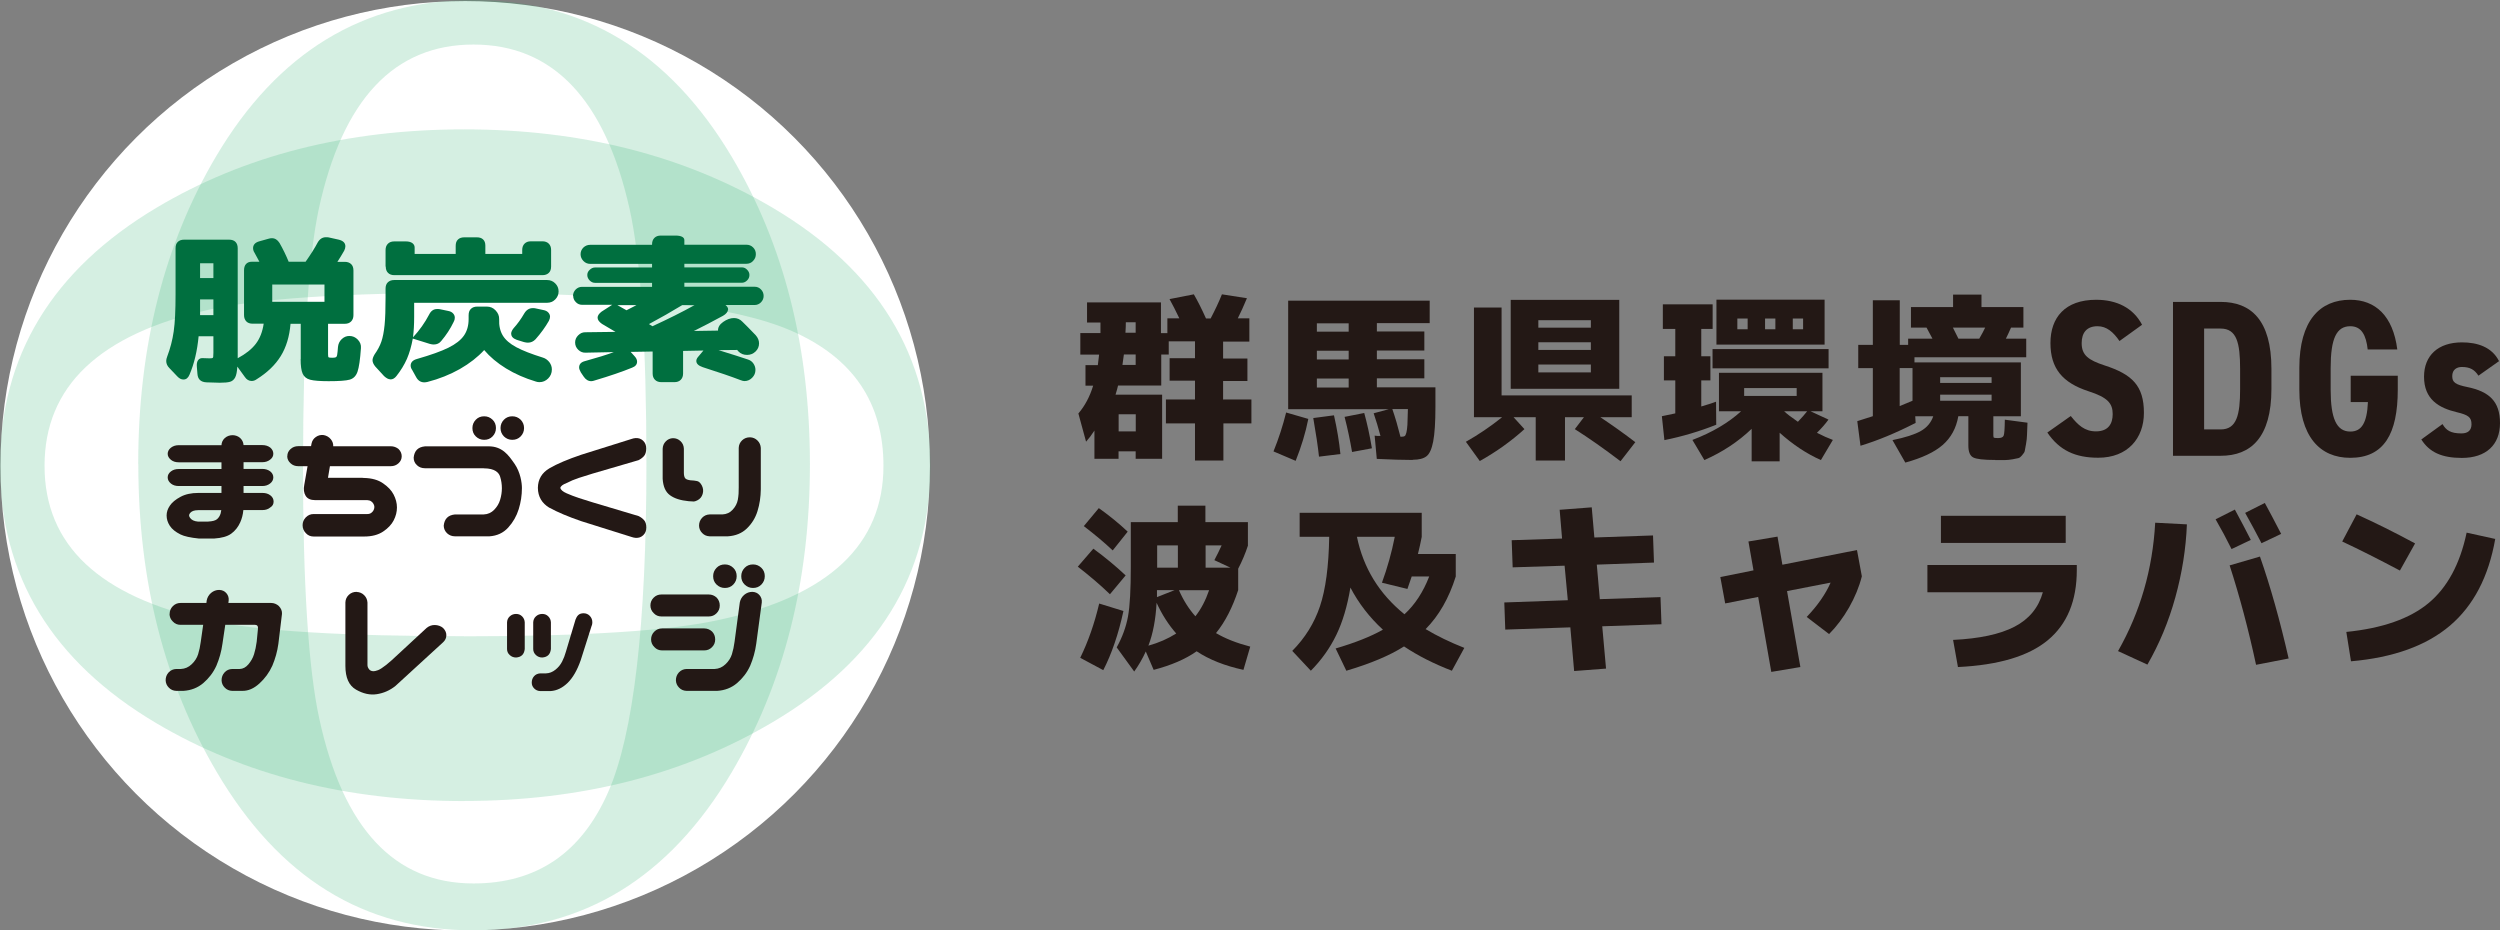<?xml version="1.0" encoding="UTF-8"?><svg id="b" xmlns="http://www.w3.org/2000/svg" viewBox="0 0 257.03 95.66"><rect x="0" y="0" width="257.03" height="95.66" fill="#808080" stroke="none"/><defs><style>.d{fill:#fff;}.e{fill:#2daf6f;}.f{opacity:.2;}.g{fill:#006f3f;}.h{fill:#231815;}</style></defs><g id="c"><circle class="d" cx="47.83" cy="47.89" r="47.78"/><g class="f"><path class="e" d="m14.21,47.73c0-12.07,2.66-22.61,7.99-31.63C28.55,5.37,37.38,0,48.68,0s20.14,5.37,26.54,16.1c5.37,9.02,8.05,19.56,8.05,31.63s-2.68,22.59-8.05,31.69c-6.4,10.82-15.25,16.23-26.54,16.23s-20.01-5.43-26.41-16.3c-5.37-9.1-8.05-19.65-8.05-31.63Zm16.94-.03c0,12.36.56,21.09,1.68,26.2,2.45,11.29,7.73,16.93,15.85,16.93,6.48,0,11.1-3.13,13.85-9.4,2.62-5.96,3.93-17.21,3.93-33.73,0-12.32-.58-21.07-1.74-26.26-2.53-11.24-7.88-16.86-16.04-16.86s-13.46,5.64-15.91,16.93c-1.07,5.02-1.61,13.75-1.61,26.2Z"/></g><g class="f"><path class="e" d="m47.73,82.36c-12.07,0-22.61-2.66-31.63-7.99C5.37,68.02,0,59.19,0,47.89c0-11.29,5.37-20.14,16.1-26.54,9.02-5.37,19.56-8.05,31.63-8.05,12.03,0,22.59,2.68,31.69,8.05,10.82,6.4,16.23,15.25,16.23,26.54,0,11.21-5.43,20.01-16.3,26.41-9.1,5.37-19.65,8.05-31.63,8.05Zm-.03-16.94c12.36,0,21.09-.56,26.2-1.68,11.29-2.45,16.93-7.73,16.93-15.85,0-6.48-3.13-11.1-9.4-13.85-5.96-2.62-17.21-3.93-33.73-3.93-12.32,0-21.07.58-26.26,1.74-11.24,2.53-16.86,7.88-16.86,16.04,0,8.16,5.64,13.46,16.93,15.91,5.02,1.07,13.75,1.61,26.2,1.61Z"/></g><path class="g" d="m30.92,36.92v-3.63h-1.05c-.11,1.3-.44,2.4-1,3.31-.56.91-1.39,1.71-2.48,2.39-.16.12-.34.18-.51.18-.29,0-.53-.14-.72-.43l-.76-1.05c-.03.51-.1.88-.22,1.11-.12.23-.29.38-.52.45-.23.07-.59.1-1.07.1l-1.37-.04c-.57-.03-.88-.31-.92-.86l-.06-.72c-.03-.3.01-.53.12-.69.11-.16.27-.23.47-.22l.64.02c.18,0,.29,0,.35-.02.05-.01.09-.05.1-.12.01-.07.02-.21.02-.43v-1.7h-1.52c-.14,1.5-.45,2.82-.94,3.96-.14.33-.34.49-.62.49-.22,0-.42-.1-.62-.31l-.82-.86c-.22-.22-.33-.46-.33-.74,0-.12.03-.27.1-.45.31-.82.54-1.68.67-2.59.13-.91.19-2.17.19-3.78v-4.76c0-.29.07-.51.23-.66.15-.15.37-.23.66-.23h4.61c.29,0,.51.08.66.23.15.15.23.37.23.66v11.3c.82-.44,1.44-.93,1.86-1.48.42-.55.69-1.24.81-2.07h-1.13c-.29,0-.51-.08-.66-.24-.15-.16-.23-.37-.23-.65v-4.59c0-.29.07-.51.21-.66.14-.15.33-.23.59-.23h.78l-.51-.94c-.1-.15-.14-.31-.14-.47,0-.15.05-.29.15-.41s.26-.21.46-.27l.96-.27c.12-.04.25-.06.37-.06.31,0,.57.16.78.49.36.63.67,1.27.94,1.93h1.74c.52-.74.94-1.4,1.25-1.99.21-.36.49-.53.84-.53.12,0,.22,0,.29.02l1.03.23c.45.11.68.34.68.68,0,.14-.04.29-.12.45-.22.38-.45.77-.7,1.15h.76c.27,0,.49.08.65.23.16.15.24.37.24.66v4.59c0,.27-.08.49-.24.65-.16.16-.37.24-.65.24h-1.72v3.14c0,.18.02.28.06.31.04.03.18.04.41.04.15,0,.26-.02.33-.05.07-.03.12-.13.14-.28.03-.15.05-.41.08-.78.03-.31.15-.58.38-.8.23-.22.49-.33.79-.33.34,0,.63.13.87.38.24.25.35.54.32.87-.08,1.18-.2,1.98-.35,2.42-.15.44-.42.71-.8.82-.38.11-1.11.16-2.17.16-.89,0-1.52-.05-1.9-.15-.38-.1-.63-.31-.77-.62-.14-.31-.21-.81-.21-1.51Zm-8.98-8.33v-1.52h-1.37v1.52h1.37Zm0,3.81v-1.62h-1.37v1.62h1.37Zm11.42-1.37v-1.78h-5.37v1.78h5.37Z"/><path class="g" d="m40.13,39c-.19,0-.4-.11-.64-.33l-.9-.98c-.19-.23-.29-.45-.29-.66,0-.15.07-.35.21-.59.31-.44.55-.88.7-1.32.15-.44.26-1.01.33-1.7.07-.69.1-1.64.1-2.84v-.9c0-.29.08-.51.24-.66.16-.15.37-.23.65-.23h15.71c.33,0,.61.11.84.34.23.23.35.5.35.83s-.12.6-.35.83c-.23.23-.51.34-.84.34h-13.66v1.46c0,.77-.04,1.46-.12,2.09.67-.72,1.22-1.5,1.66-2.34.19-.38.46-.57.82-.57.12,0,.22,0,.29.02l.86.18c.21.04.37.12.49.25s.18.27.18.45c0,.15-.04.29-.12.43-.34.71-.77,1.36-1.27,1.95-.19.25-.45.37-.78.37-.11,0-.24-.02-.39-.06l-1.76-.55c-.14.78-.34,1.47-.6,2.08-.27.61-.63,1.2-1.08,1.77-.18.23-.38.35-.62.35Zm-.49-11.59v-1.7c0-.27.08-.49.24-.65.16-.16.37-.24.65-.24h1.21c.27,0,.49.06.65.17.16.12.24.27.24.46v.66h4.22v-.82c0-.29.07-.51.23-.66.15-.15.37-.23.66-.23h1.27c.29,0,.51.07.66.22.15.14.23.35.23.63v.86h3.79v-.41c0-.27.08-.49.24-.65.16-.16.37-.24.65-.24h1.19c.27,0,.49.08.65.24.16.16.24.37.24.65v1.7c0,.29-.08.51-.24.66-.16.15-.37.23-.65.23h-15.22c-.27,0-.49-.07-.65-.23-.16-.15-.24-.37-.24-.66Zm2.58,10.17c0-.16.06-.3.17-.42.12-.12.28-.2.5-.26,1.39-.4,2.46-.78,3.21-1.15.75-.37,1.28-.79,1.6-1.25.32-.46.48-1.03.48-1.7v-.39c0-.29.08-.51.24-.66.16-.15.37-.23.65-.23h.98c.36,0,.66.13.91.4.25.27.37.56.36.89-.03.67.1,1.23.37,1.68.27.45.73.85,1.38,1.2.65.35,1.57.71,2.76,1.08.26.08.47.24.65.46.17.23.26.48.26.75,0,.37-.13.68-.38.93-.25.25-.55.38-.89.38-.14,0-.26-.02-.37-.06-1.13-.34-2.16-.79-3.07-1.35-.91-.56-1.66-1.19-2.25-1.89-.66.72-1.49,1.37-2.5,1.95-1.01.57-2.13,1.02-3.34,1.33-.14.03-.24.04-.31.04-.37,0-.65-.18-.84-.53l-.41-.74c-.11-.15-.16-.31-.16-.47Zm10.33-3.26c0-.16.08-.36.25-.57.4-.44.77-.95,1.11-1.54.22-.36.51-.53.86-.53.11,0,.2,0,.27.02l.84.18c.21.04.37.12.49.25s.18.27.18.43c0,.12-.04.27-.12.43-.36.63-.81,1.26-1.37,1.89-.22.23-.48.35-.78.35-.12,0-.26-.02-.41-.06l-.74-.23c-.38-.14-.57-.34-.57-.62Z"/><path class="g" d="m58.91,30.44c0-.26.09-.48.27-.67.18-.18.4-.28.66-.28h7.2v-.41h-5.86c-.21,0-.39-.08-.55-.24-.16-.16-.25-.35-.25-.56,0-.21.08-.39.25-.54.16-.16.35-.24.55-.24h5.86v-.37h-6.36c-.27,0-.51-.1-.7-.3-.19-.2-.29-.43-.29-.69,0-.27.1-.5.29-.69.19-.18.42-.28.7-.28h6.36v-.06c0-.27.08-.49.24-.65.16-.16.37-.24.65-.24h1.54c.27,0,.49.04.65.12.16.08.24.2.24.35v.47h6.38c.27,0,.5.09.69.28s.28.41.28.69-.09.49-.28.69c-.18.2-.41.3-.69.3h-6.38v.37h5.91c.21,0,.39.08.54.24.16.16.24.34.24.54,0,.22-.08.41-.24.56-.16.16-.34.24-.54.24h-5.91v.41h7.22c.26,0,.48.09.66.28.18.18.27.41.27.67,0,.25-.09.46-.27.65-.18.18-.4.28-.66.28h-2.99c.18.15.27.3.27.45-.03.26-.21.48-.53.66-1.03.56-2.02,1.08-2.99,1.56l2.48-.04c-.01-.33.16-.63.53-.89s.74-.4,1.11-.4c.33,0,.62.12.86.37.3.29.76.75,1.37,1.39.23.26.35.54.35.84,0,.33-.12.61-.36.84-.24.23-.53.35-.87.35-.37,0-.66-.12-.88-.35l-.14-.16-1.91.02c1.42.44,2.43.76,3.01.96.23.07.42.2.56.4.14.2.22.42.22.67,0,.31-.11.58-.34.81s-.49.34-.79.34c-.1,0-.23-.03-.41-.1-.93-.36-2.22-.8-3.88-1.33-.44-.15-.66-.36-.66-.64,0-.12.05-.25.16-.39l.57-.68-2.09.04v2.32c0,.27-.08.49-.24.65-.16.16-.37.24-.65.24h-1.35c-.27,0-.49-.08-.65-.24-.16-.16-.24-.37-.24-.65v-2.26l-2.26.04.39.43c.18.19.27.38.27.57,0,.29-.17.49-.51.62-1,.41-2.28.85-3.83,1.31-.14.05-.26.08-.37.08-.31,0-.57-.16-.78-.47l-.29-.43c-.12-.21-.18-.38-.18-.51,0-.34.21-.56.62-.66,1.24-.34,2.23-.65,2.95-.92l-2.91.06c-.27.01-.52-.08-.74-.29-.22-.21-.33-.46-.33-.76,0-.27.1-.52.31-.73.21-.21.44-.32.72-.32l3.12-.04-1.39-.82c-.3-.21-.45-.42-.45-.64,0-.21.14-.41.41-.62l1.09-.7h-3.08c-.26,0-.48-.09-.66-.28-.18-.18-.27-.4-.27-.65Zm5.5,1.46l1.03-.53h-1.97l.94.53Zm2.67,1.64c1.61-.74,3.06-1.46,4.33-2.17h-1.27c-1.12.68-2.26,1.33-3.42,1.95l.37.23Z"/><path class="h" d="m17.24,49.09c0-.25.11-.45.33-.62s.48-.25.8-.25h4.4v-.69h-4.4c-.31,0-.58-.08-.79-.25-.22-.18-.34-.39-.34-.62s.11-.46.33-.63c.22-.17.48-.26.8-.26h4.4c.01-.29.13-.54.35-.74.22-.19.49-.29.81-.29.3.01.56.11.77.3.21.2.32.44.34.72h1.93c.31,0,.58.08.81.25.21.18.32.39.32.64s-.11.44-.33.61c-.22.17-.48.26-.8.26h-1.93v.69h1.93c.31,0,.58.08.81.25.21.17.32.38.32.62s-.11.46-.33.63c-.22.17-.48.26-.8.26h-1.93v.71h1.96c.31,0,.58.08.8.25s.33.38.33.64-.11.46-.34.6c-.21.18-.48.27-.79.27h-1.98c-.04.46-.15.88-.32,1.26-.22.49-.53.88-.93,1.17-.4.29-.99.45-1.77.5h-1.54c-.88-.09-1.52-.23-1.9-.42-.52-.26-.88-.55-1.1-.89-.22-.34-.33-.69-.33-1.06,0-.35.11-.69.34-1.02.22-.33.59-.63,1.09-.9s1.11-.4,1.83-.4h2.38v-.71h-4.4c-.31,0-.58-.08-.79-.25-.22-.18-.34-.39-.34-.64Zm4.18,4.53c.43-.02.72-.1.89-.24.17-.14.29-.33.37-.58.02-.1.04-.22.07-.35h-2.37c-.21,0-.39.03-.53.08-.14.06-.24.13-.31.22-.07.09-.1.17-.1.25,0,.06.03.13.1.24.07.1.17.19.31.26.14.07.32.11.53.13h1.04Z"/><path class="h" d="m29.54,46.89c0-.28.11-.52.33-.72.22-.2.48-.3.8-.3h1.31l.05-.27c.06-.28.2-.5.44-.67.24-.17.51-.24.81-.2.3.06.55.2.74.44.17.21.25.45.24.71h5.91c.31,0,.58.1.81.29.21.21.32.46.32.74s-.11.52-.33.72-.48.3-.8.3h-6.25l-.2,1.19h3.43c.07,0,.13,0,.2.02h.1c.78.02,1.43.2,1.93.55.5.34.87.73,1.09,1.16.22.43.34.87.34,1.32s-.11.89-.33,1.32c-.22.43-.58.82-1.09,1.16-.51.34-1.16.51-1.94.51h-5.21c-.31,0-.58-.11-.79-.34-.22-.22-.34-.5-.34-.82s.11-.58.33-.81c.22-.22.48-.34.8-.34h5.52c.17,0,.3-.04.41-.12.11-.08.18-.17.24-.28.05-.11.08-.22.08-.33,0-.09-.03-.19-.08-.29-.05-.11-.13-.2-.24-.28-.11-.08-.24-.12-.41-.13h-5.36c-.47,0-.8-.15-.98-.45-.18-.3-.23-.67-.14-1.11l.34-1.93h-.96c-.31,0-.58-.1-.79-.3-.22-.2-.34-.44-.34-.72Z"/><path class="h" d="m49.73,48.14h-6.05c-.31,0-.59-.1-.81-.31-.23-.21-.34-.47-.34-.78.07-.71.45-1.09,1.16-1.16h6.63c.57.01,1.08.19,1.52.54.44.35.74.8,1.06,1.25.61.88.76,1.96.76,2.5,0,.74-.11,1.46-.33,2.17s-.58,1.34-1.08,1.89c-.5.55-1.15.85-1.93.9h-3.54c-.31,0-.58-.1-.81-.31-.22-.21-.34-.47-.35-.78.07-.71.45-1.09,1.16-1.16h2.96c.43-.02.78-.18,1.07-.48.29-.3.5-.64.61-1.03.12-.39.18-.79.18-1.19s-.06-.8-.18-1.18c-.12-.39-.5-.86-1.68-.86Zm-1.16-4.13c0-.34.12-.62.35-.86s.52-.35.86-.35.62.12.86.35.35.52.35.86-.12.62-.35.86-.52.35-.86.35-.62-.12-.86-.35-.35-.52-.35-.86Zm2.89,0c0-.34.12-.62.35-.86.24-.24.52-.35.86-.35s.62.12.86.35c.23.24.35.52.35.86s-.12.62-.35.86c-.24.24-.52.35-.86.35s-.62-.12-.86-.35c-.23-.24-.35-.52-.35-.86Z"/><path class="h" d="m56.49,52.21c-.78-.47-1.18-1.15-1.19-2.05.01-.88.41-1.56,1.2-2.02.79-.46,1.88-.92,3.27-1.39l5.19-1.63c.11-.04.24-.07.39-.08.3-.02.56.07.77.27.21.2.32.46.32.79,0,.36-.08.62-.23.79s-.34.31-.56.42l-4.72,1.38c-.5.16-.98.31-1.43.45-.45.15-.86.32-1.24.52-.39.15-.61.31-.65.5.04.2.26.39.65.56.39.17.8.33,1.25.48.45.15.92.3,1.43.45l4.72,1.41c.22.11.41.25.56.42s.23.42.23.76-.11.59-.32.79c-.21.2-.47.29-.77.27-.15-.01-.27-.04-.39-.08l-5.19-1.63c-1.37-.47-2.46-.93-3.27-1.38Z"/><path class="h" d="m71.32,51.56l-.52-.03c-.82-.08-1.46-.28-1.91-.61-.46-.33-.71-.89-.76-1.69v-3.09c.01-.3.12-.56.32-.76.2-.21.45-.32.74-.33.3,0,.56.1.78.31.22.21.33.47.34.78v2.45c0,.26.04.44.12.56.08.12.26.19.55.23.27.01.5.04.69.08.19.04.36.2.5.48.13.27.16.55.07.85-.09.3-.27.51-.54.65-.13.07-.26.11-.39.13Zm5.79-6.6c.3.01.56.12.77.33.21.21.32.46.34.76v4.25c-.01.8-.12,1.54-.34,2.25-.22.71-.59,1.3-1.1,1.79-.51.49-1.16.75-1.94.8h-1.88c-.3-.01-.56-.12-.76-.33-.21-.21-.32-.46-.33-.76,0-.31.1-.58.31-.81.21-.22.47-.34.78-.35h1.31c.43-.02.78-.18,1.06-.49.28-.3.46-.65.53-1.03.07-.39.1-.81.09-1.27v-4.05c.01-.31.13-.57.35-.78.22-.21.49-.31.81-.31Z"/><path class="h" d="m17.44,63.12c0-.31.11-.58.33-.8.22-.22.48-.33.8-.33h2.65l.03-.25c.06-.31.21-.57.45-.78.25-.21.53-.31.84-.31.3.01.55.12.73.33.18.21.27.46.24.76l-.03.25h4.38c.31,0,.58.11.81.32.24.25.34.52.32.81l-.37,3.07c-.11.8-.32,1.54-.62,2.25-.32.71-.77,1.32-1.33,1.83-.57.52-1.15.77-1.76.76h-1.04c-.3-.01-.56-.12-.76-.33-.21-.21-.32-.46-.33-.76,0-.31.1-.58.31-.81s.47-.34.78-.35h.77c.34-.01.64-.17.9-.48.26-.31.46-.65.58-1.04.12-.39.21-.81.27-1.27l.13-1.33c.03-.27-.06-.41-.29-.42h-3.07l-.29,1.95c-.11.8-.32,1.54-.62,2.25-.32.71-.78,1.3-1.35,1.79-.58.49-1.26.75-2.04.8h-.74c-.3-.01-.56-.12-.76-.33-.21-.21-.32-.46-.33-.76,0-.31.1-.58.31-.81.21-.22.47-.34.78-.35h.47c.43-.02.8-.18,1.12-.49.32-.3.54-.65.66-1.03.12-.39.21-.81.27-1.27l.25-1.75h-2.33c-.31,0-.58-.11-.79-.34-.22-.21-.34-.48-.34-.79Z"/><path class="h" d="m36.67,60.86c.3.01.56.12.77.33.21.21.32.46.34.76v6.43c0,.17.07.32.2.47.19.19.49.21.89.05.4-.16,1.08-.69,2.03-1.6l2.96-2.74c.26-.21.55-.31.86-.3.32.01.6.11.83.3.22.22.34.47.34.75s-.11.52-.34.73l-4.89,4.48c-.57.46-1.21.74-1.91.85-.71.11-1.42-.05-2.15-.47-.73-.42-1.09-1.23-1.09-2.44v-6.52c.01-.31.13-.57.35-.78.22-.21.49-.31.81-.31Z"/><path class="h" d="m53.06,63.12c.25,0,.45.08.62.25.17.17.26.38.27.62v2.74c-.06.54-.35.83-.89.87-.25,0-.46-.08-.65-.25s-.28-.38-.28-.62v-2.74c.01-.26.11-.47.29-.63.18-.16.39-.24.64-.24Zm7.78,1.18l-1.14,3.59c-.36,1.03-.81,1.8-1.34,2.32-.54.52-1.12.8-1.75.84h-1.07c-.25-.01-.45-.1-.62-.27s-.25-.37-.25-.6c0-.26.08-.48.24-.66.16-.18.37-.27.63-.29h.6c.35-.01.67-.14.97-.38.3-.24.52-.52.68-.83.16-.31.29-.65.39-1.01l.99-3.31c.07-.19.16-.35.29-.47s.31-.18.55-.18.46.09.63.27c.17.18.26.4.26.66,0,.11-.02.22-.05.32Zm-5.09-1.18c.25,0,.45.08.62.25.17.17.26.38.27.62v2.74c-.06.54-.35.83-.89.87-.25,0-.46-.08-.65-.25-.18-.17-.28-.38-.28-.62v-2.74c.01-.26.11-.47.29-.63.18-.16.39-.24.64-.24Z"/><path class="h" d="m66.87,62.25c0-.31.11-.58.33-.8.22-.22.48-.33.8-.33h4.87c.31,0,.58.11.81.32.21.22.32.49.32.81s-.11.58-.33.8c-.22.22-.48.33-.8.33h-4.87c-.31,0-.58-.11-.79-.34-.22-.21-.34-.48-.34-.79Zm.07,3.49c0-.31.11-.58.33-.8.22-.22.48-.33.8-.33h4.33c.31,0,.58.11.81.32.21.22.32.49.32.81s-.11.58-.33.8c-.22.22-.48.33-.8.33h-4.33c-.31,0-.58-.11-.79-.34-.22-.21-.34-.48-.34-.79Zm10.41-4.89c.3.01.55.12.73.33.18.21.27.46.24.76l-.57,4.25c-.11.8-.32,1.54-.62,2.25-.32.71-.78,1.3-1.35,1.79-.58.49-1.26.75-2.04.8h-3.16c-.3-.01-.56-.12-.76-.33-.21-.21-.32-.46-.33-.76,0-.31.1-.58.31-.81.21-.22.47-.34.78-.35h2.89c.43-.02.8-.18,1.12-.49.32-.3.54-.65.66-1.03.12-.39.21-.81.27-1.27l.54-4.05c.06-.31.21-.57.45-.78.25-.21.53-.31.84-.31Zm-4.03-1.61c0-.34.12-.62.35-.86s.52-.35.86-.35.62.12.86.35.35.52.35.86-.12.62-.35.86-.52.35-.86.35-.62-.12-.86-.35-.35-.52-.35-.86Zm2.89,0c0-.34.12-.62.35-.86s.52-.35.86-.35.62.12.86.35.35.52.35.86-.12.62-.35.86-.52.35-.86.35-.62-.12-.86-.35-.35-.52-.35-.86Z"/><path class="h" d="m125.78,41.07h2.88v2.46h-2.88v3.82h-2.92v-3.82h-2.99v-2.46h2.99v-1.93h-2.61v-2.31h2.61v-1.74h-2.7v1.36h-.77v3.19h-4.44c-.05.21-.13.52-.26.94h4.79v6.59h-2.72v-.77h-1.76v.77h-2.48v-2.9c-.29.45-.58.83-.86,1.14l-.79-2.9c.67-.78,1.18-1.74,1.52-2.86h-.79v-2.11h1.27c.04-.27.08-.63.13-1.08h-1.93v-2.22h2.07c0-.11,0-.29,0-.53,0-.24,0-.43,0-.55h-1.38v-2.07h7.6v3.16h.66v-1.52h1.23c-.37-.77-.7-1.43-1.01-1.98l2.5-.49c.39.67.81,1.5,1.25,2.48h.48c.45-.86.84-1.68,1.16-2.48l2.57.4c-.34.81-.65,1.5-.94,2.07h1.19v2.39h-2.7v1.74h2.5v2.31h-2.5v1.93Zm-10.77,3.28h1.76v-1.76h-1.76v1.76Zm.39-6.83h1.36v-1.08h-1.21c-.02.21-.07.57-.15,1.08Zm1.36-4.39h-1.01c0,.26-.01.62-.04,1.08h1.05v-1.08Z"/><path class="h" d="m130.93,46.41c.54-1.33.97-2.67,1.3-4l2.28.66c-.28,1.42-.72,2.86-1.3,4.31l-2.28-.97Zm14.33.88c-1,0-2.24-.04-3.71-.11l-.22-2.39c.06.01.16.02.29.03.13,0,.24,0,.31,0-.22-.82-.45-1.6-.7-2.33l1.56-.42h-10.35v-11.16h14.55v2.31h-5.43v.86h4.88v1.96h-4.88v.9h4.88v1.96h-4.88v.92h6.02v2.02c0,1.59-.08,2.77-.23,3.55-.15.78-.38,1.28-.69,1.52-.31.24-.78.36-1.41.36Zm-9.65-.33c-.11-1.04-.31-2.37-.59-3.98l2.13-.28c.32,1.42.54,2.75.66,3.98l-2.2.27Zm3.05-12.86v-.86h-3.27v.86h3.27Zm0,1.96h-3.27v.9h3.27v-.9Zm0,2.86h-3.27v.92h3.27v-.92Zm.35,7.56c-.2-1.17-.45-2.38-.77-3.62l2.02-.4c.29,1.05.56,2.26.79,3.63l-2.04.38Zm4.97-1.58h.11c.15,0,.25-.02.32-.06.07-.04.13-.15.18-.35s.09-.47.11-.83.03-.89.05-1.6h-1.6c.31.89.58,1.84.83,2.83Z"/><path class="h" d="m167.76,40.65v2.24h-3.23c1.33.89,2.53,1.75,3.6,2.57l-1.52,1.96c-1.71-1.3-3.28-2.4-4.7-3.3l.94-1.23h-1.95v4.46h-3.01v-4.46h-2.28l1.12,1.23c-1.33,1.21-2.86,2.31-4.59,3.28l-1.43-1.98c1.28-.72,2.53-1.57,3.73-2.53h-2.9v-11.27h2.84v9.03h13.38Zm-9.6-.68h-2.84v-9.14h11.16v9.14h-8.31Zm0-6.28h5.4v-.77h-5.4v.77Zm0,1.5v.79h5.4v-.79h-5.4Zm0,2.29v.81h5.4v-.81h-5.4Z"/><path class="h" d="m176.44,43.67c-1.68.67-3.45,1.2-5.32,1.58l-.26-2.46c.71-.15,1.17-.24,1.38-.29v-3.39h-1.17v-2.48h1.17v-2.81h-1.28v-2.53h5.12v2.53h-1.17v2.81h.94v2.48h-.94v2.68c.59-.17,1.09-.34,1.52-.49l.02,2.39Zm10.37.83c.6.31,1.14.55,1.63.73l-1.23,2.07c-1.46-.65-2.87-1.58-4.24-2.81v2.94h-2.88v-3.34c-1.39,1.33-3.02,2.4-4.86,3.21l-1.23-2.07c2.03-.77,3.7-1.76,5.01-2.95h-2.28v-3.95h10.64v3.95h-1.23l1.85.86c-.34.47-.74.92-1.19,1.36Zm-10.74-6.63v-1.98h11.93v1.98h-11.93Zm2.55-2.44h-2.15v-4.62h11.12v4.62h-8.97Zm0-1.58h1.06v-1.1h-1.06v1.1Zm.7,6.86h5.4v-.81h-5.4v.81Zm2.15-6.86h1.06v-1.1h-1.06v1.1Zm3.38,9.51c.4-.42.72-.78.95-1.08h-2.37c.27.26.74.62,1.41,1.08Zm.53-10.61h-1.06v1.1h1.06v-1.1Z"/><path class="h" d="m205.13,47.29c-1.2,0-1.96-.09-2.28-.27-.32-.18-.48-.58-.48-1.22v-3.01h-1.03c-.22,1.24-.76,2.22-1.61,2.96s-2.13,1.34-3.84,1.81l-1.32-2.31c1.32-.27,2.29-.58,2.92-.94s1.05-.87,1.27-1.51h-1.85l.04.68c-2.03,1.04-3.92,1.82-5.67,2.35l-.33-2.53c.33-.1.86-.27,1.6-.51v-4.94h-1.5v-2.39h1.5v-4.59h2.77v4.59h.86v-.64h2.5c-.27-.51-.47-.89-.61-1.14h-1.6v-2.11h4.33v-1.28h2.92v1.28h4.31v2.11h-1.27c-.2.45-.37.83-.53,1.14h2.09v1.91h-11.49v.53h10.94v5.54h-2.83v1.96c0,.13.02.21.06.24.04.02.18.04.42.04.32,0,.51-.08.58-.25.07-.16.11-.71.12-1.64l2.33.31c-.02.59-.04,1.01-.05,1.27,0,.26-.04.56-.1.92-.06.36-.1.59-.13.71-.02.12-.11.26-.27.44-.15.18-.28.28-.38.3-.1.02-.29.06-.59.12-.29.05-.55.08-.77.08h-1.05Zm-8.5-6.09v-3.36h-1.32v3.91c.45-.18.89-.37,1.32-.55Zm2.84-1.83h5.29v-.59h-5.29v.59Zm0,1.21v.62h5.29v-.62h-5.29Zm4.02-5.76c.26-.44.46-.82.61-1.14h-3.32c.2.38.39.76.57,1.14h2.15Z"/><path class="h" d="m217.92,35.08c-.64-.94-1.33-1.54-2.27-1.54-1.1,0-1.63.66-1.63,1.74,0,1.24.69,1.74,2.36,2.29,2.84.92,4.04,2.09,4.04,4.88,0,2.59-1.65,4.61-4.7,4.61-2.36,0-3.99-.76-5.23-2.59l2.41-1.7c.73.92,1.42,1.58,2.59,1.58,1.28,0,1.72-.8,1.72-1.77,0-1.1-.5-1.72-2.5-2.36-2.66-.87-3.9-2.34-3.9-4.95s1.49-4.45,4.7-4.45c2.11,0,3.81.83,4.72,2.57l-2.32,1.67Z"/><path class="h" d="m223.41,46.87v-15.83h4.91c3.07,0,5.21,1.83,5.21,6.88v2.06c0,5.02-2.13,6.88-5.21,6.88h-4.91Zm6.9-6.88v-2.06c0-2.66-.34-4.15-2-4.15h-1.7v10.37h1.7c1.65,0,2-1.49,2-4.15Z"/><path class="h" d="m243.43,35.95c-.16-1.49-.64-2.41-1.79-2.41-1.42,0-2.02,1.26-2.02,4.29v2.25c0,2.94.6,4.29,2.02,4.29,1.15,0,1.72-.87,1.81-3.03h-1.77v-2.71h4.84v1.42c0,4.56-1.42,7.02-4.89,7.02-3.1,0-5.23-2.16-5.23-7v-2.25c0-4.88,2.13-7,5.23-7,2.59,0,4.4,1.65,4.84,5.11h-3.05Z"/><path class="h" d="m254.81,38.62c-.39-.6-.85-.89-1.7-.89-.5,0-.99.25-.99.94,0,.64.32.87,1.54,1.12,2.25.46,3.37,1.47,3.37,3.71s-1.44,3.58-3.92,3.58c-2.04,0-3.33-.57-4.17-1.9l2.18-1.58c.37.64.83.96,1.95.96.69,0,1.03-.34,1.03-.94,0-.71-.32-.96-1.51-1.24-1.86-.44-3.37-1.33-3.37-3.65,0-2.18,1.45-3.53,3.9-3.53,1.56,0,3.07.46,3.81,1.93l-2.11,1.49Z"/><path class="h" d="m114.11,61.09c-.94-.91-2.04-1.85-3.3-2.83l1.6-1.85c1.2.88,2.31,1.8,3.32,2.75l-1.61,1.93Zm1.39,1.74c-.51,2.37-1.21,4.4-2.07,6.07l-2.37-1.27c.82-1.68,1.47-3.54,1.95-5.58l2.5.77Zm-4.07-8.74l1.54-1.85c1.1.78,2.09,1.59,2.97,2.42l-1.54,1.93c-.84-.8-1.84-1.63-2.97-2.5Zm16.88,1.98c-.27.83-.61,1.63-1.01,2.4v2.2c-.58,1.77-1.33,3.25-2.28,4.42.93.55,2.1,1.02,3.52,1.39l-.7,2.39c-1.92-.42-3.52-1.05-4.81-1.91-1.15.81-2.62,1.44-4.42,1.91l-.81-1.89c-.34.75-.74,1.43-1.19,2.06l-1.8-2.48c.57-1.03.96-2.09,1.16-3.17s.29-2.8.29-5.14v-4.57h4.83v-1.69h2.84v1.69h4.37v2.39Zm-9.4,5.91c-.09,1.7-.37,3.17-.84,4.4,1.05-.29,2.01-.71,2.86-1.25-.8-.91-1.47-1.96-2.02-3.16Zm.04-.59l1.82-.72h-1.82v.72Zm2.15-5.32h-2.13v2.29h2.13v-2.29Zm1.8,7.29c.58-.73,1.05-1.63,1.41-2.68h-3.1c.46,1.05,1.03,1.94,1.69,2.68Zm2.7-7.29h-1.65v2.29h2.55l-1.65-.77c.29-.55.54-1.06.75-1.52Z"/><path class="h" d="m133.62,55.2v-2.48h12.55v2.48c-.11.58-.24,1.16-.39,1.76h3.89v2.31c-.7,2.23-1.73,4.03-3.1,5.41,1.19.71,2.51,1.35,3.98,1.93l-1.28,2.35c-1.86-.72-3.5-1.55-4.92-2.5-1.46.93-3.43,1.76-5.93,2.5l-1.1-2.29c1.98-.58,3.6-1.22,4.86-1.93-1.38-1.27-2.5-2.72-3.34-4.33-.32,1.91-.8,3.53-1.45,4.87-.65,1.34-1.52,2.57-2.62,3.68l-1.91-2.04c1.32-1.33,2.27-2.86,2.85-4.59.58-1.72.9-4.1.95-7.14h-3.05Zm10.77,7.96c1.08-.99,1.93-2.29,2.55-3.89h-1.8c-.2.59-.34,1.02-.44,1.28l-2.62-.64c.56-1.53,1-3.1,1.32-4.72h-3.89c.66,3.21,2.29,5.86,4.88,7.96Z"/><path class="h" d="m160.37,52.41l3.28-.25.27,3.1,6.03-.21.1,2.79-5.88.21.31,3.55,6.24-.21.1,2.79-6.09.21.39,4.35-3.28.25-.39-4.49-6.69.23-.1-2.79,6.53-.23-.33-3.55-5.34.17-.1-2.79,5.18-.17-.25-2.97Z"/><path class="h" d="m179.76,55.67l2.99-.5.5,2.89,7.67-1.51.5,2.7c-.27,1.08-.71,2.14-1.31,3.2-.61,1.06-1.29,1.97-2.06,2.74l-2.3-1.76c1.12-1.17,1.94-2.35,2.46-3.53l-4.48.87,1.37,7.81-2.99.5-1.35-7.71-3.39.67-.5-2.71,3.41-.69-.52-2.97Z"/><path class="h" d="m198.16,58.09h15.36v.52c0,3.16-.99,5.56-2.98,7.21-1.98,1.64-5.06,2.56-9.24,2.76l-.5-2.79c2.71-.13,4.82-.58,6.32-1.36,1.5-.78,2.47-1.96,2.91-3.54h-11.87v-2.79Zm1.39-2.27v-2.79h12.83v2.79h-12.83Z"/><path class="h" d="m221.56,53.74l3.28.17c-.1,2.52-.5,5.02-1.19,7.51-.69,2.49-1.65,4.79-2.87,6.91l-3.02-1.39c2.29-4.03,3.56-8.43,3.82-13.2Zm9.85,1.77l-1.98.94c-.5-1.01-1.05-2.04-1.64-3.06l1.98-1c.59,1.09,1.14,2.13,1.64,3.12Zm-2.18,2.62l3.12-.91c1.08,3.08,2.06,6.58,2.95,10.48l-3.35.65c-.78-3.63-1.69-7.05-2.72-10.23Zm5.3-3.24l-2.02.96c-.58-1.12-1.14-2.16-1.68-3.12l2.02-1.02c.46.84,1.02,1.9,1.68,3.18Z"/><path class="h" d="m240.81,55.67l1.48-2.79c1.88.85,3.88,1.84,6.01,2.99l-1.56,2.79c-2.15-1.14-4.12-2.14-5.94-2.99Zm12.78-.91l2.95.65c-.68,3.88-2.23,6.85-4.65,8.91s-5.82,3.29-10.18,3.67l-.48-3.02c3.7-.37,6.52-1.36,8.45-2.96,1.93-1.6,3.24-4.02,3.92-7.25Z"/></g></svg>